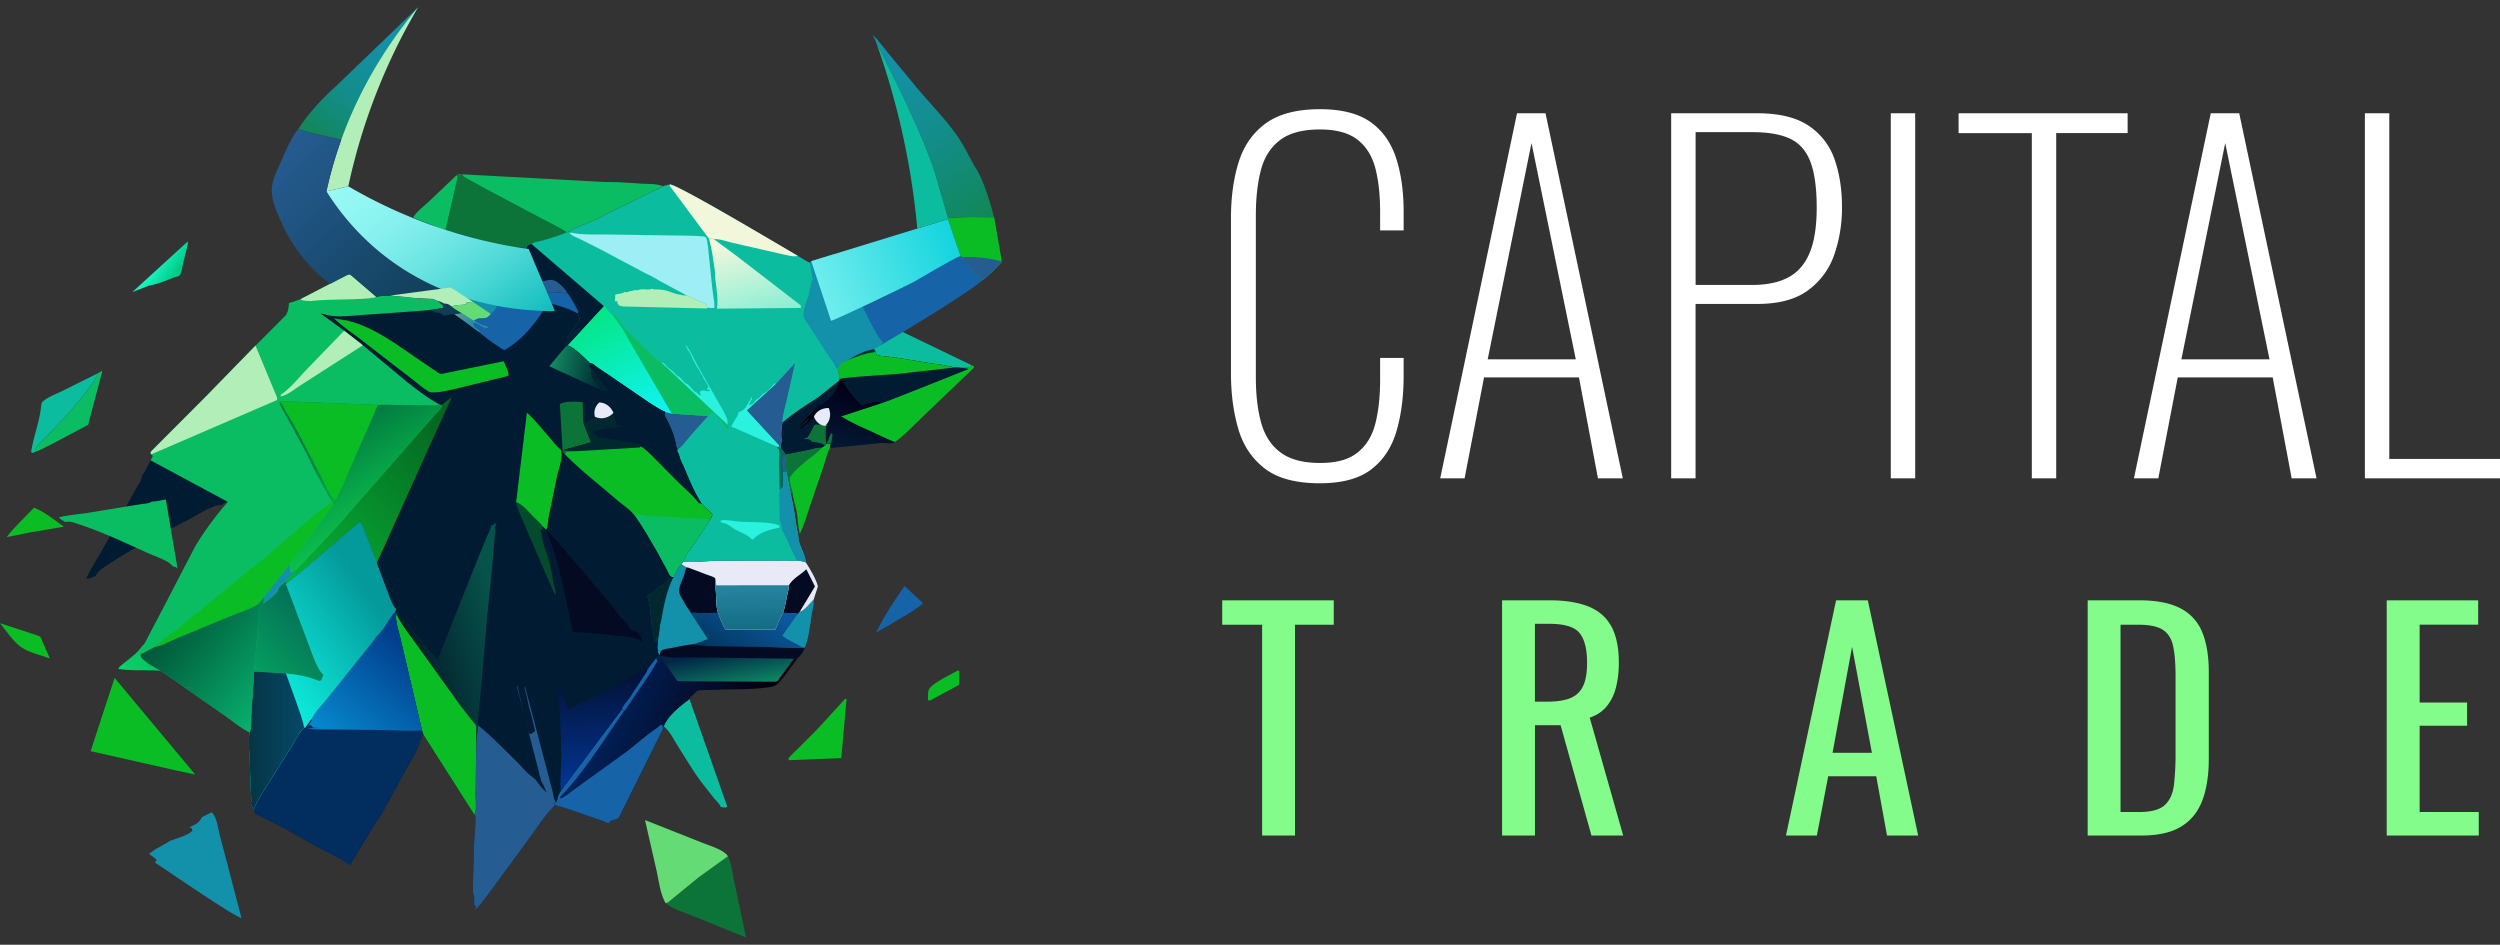<svg width="172" height="65" fill="none" xmlns="http://www.w3.org/2000/svg"><rect width="100%" height="100%" fill="#333333" stroke="none"/><g clip-path="url(#clip0_3528_3069)"><path d="M0 42.876l2.486.812c.058.024.247.088.286.127.06.064.132.29.173.378l.484 1.107c-.646-.232-1.44-.401-2.003-.799C.895 44.125.416 43.383 0 42.875v.001zm2.337-7.944c.709.265 1.439.863 2.057 1.305l-2.188.367-1.754.35c.556-.724 1.261-1.355 1.886-2.023l-.001.001z" fill="#0BBD25"/><path d="M10.24 19.654l-1.134.44 3.81-3.479.01.16-.349 1.445c-.059.256-.08.531-.234.75l-.124.06-.101.004c-.585.226-1.259.523-1.879.62z" fill="url(#paint0_linear_3528_3069)"/><path d="M13.892 56.219l.67-.333c.394.325.455 1.326.628 1.838l1.422 5.43c-.339.023-5.13-3.267-5.944-3.808l-.016-.033.134-.12-.157-.175c-.12-.099-.26-.17-.38-.268l.26-.19c.143-.129.356-.213.519-.316l.694-.403c.497-.18 1.114-.331 1.52-.672l-.058-.207-.18-.03c.454-.229.662-.247.887-.713z" fill="#1491AA"/><path d="M7.884 46.64l5.547 6.649-1.236-.263-5.959-1.346 1.648-5.04z" fill="#0BBD25"/><path d="M50.084 58.912c.238.49.284 1.068.4 1.597l.844 3.991-3.816-1.544c-.586-.244-1.237-.41-1.725-.827.149-.013.138-.014.25-.104l2.015-1.649 2.033-1.464h-.001z" fill="#0C7339"/><path d="M45.786 62.127c-.354-.622-.456-1.48-.603-2.175l-.806-3.532 3.97 1.574c.514.21 1.445.459 1.737.915l-2.034 1.465-2.015 1.649c-.111.089-.1.089-.25.103v.001z" fill="#65DB76"/><path d="M6.687 25.707c.118-.07.228-.142.356-.19l-.98 3.713-2.494 1.322c-.381.187-.747.395-1.147.543a.691.691 0 01.058-.283c.124-.248.428-.5.62-.695.432-.433.887-.864 1.27-1.342l.085-.079c.399-.414 2.249-2.54 2.232-2.987v-.002z" fill="#0BBD62"/><path d="M6.687 25.707c.016.448-1.834 2.573-2.232 2.988l-.085.079c-.383.476-.838.907-1.27 1.342-.194.195-.496.447-.62.694a.691.691 0 00-.058.283l-.196.072-.085-.056c.162-1.086.606-2.176.699-3.26l.04-.161c.339-.352.957-.57 1.395-.783l2.41-1.198h.002z" fill="#0BBD9E"/><path d="M65.839 46.16c.08-.02.082-.035.161 0l-.011.956-1.977 1.067a.58.58 0 01-.17 0c.006-.217-.012-.49.047-.698.121-.422 1.538-1.081 1.95-1.325z" fill="#0BBD25"/><path d="M62.23 40.314l1.28 1.196c-.698.59-1.598 1.032-2.372 1.519l-.858.483c.543-1.132 1.24-2.165 1.95-3.199v.001z" fill="#1663A8"/><path d="M31.403 12.06l.098.08-.847 3.688c-.431-.128-.85-.317-1.27-.478-.329-.128-.649-.22-.957-.393.234-.4.755-.786 1.094-1.105l1.884-1.79-.002-.002z" fill="#0BBD62"/><path d="M58.143 48.08l.1.01-.361 4.067-3.534.143c-.11-.035-.07 0-.123-.096.198-.262.46-.49.694-.721l1.264-1.26 1.96-2.142v-.001z" fill="#0BBD25"/><path d="M60.257 23.342c.48-.238 1.028-.55 1.555-.646l5.03 2.429c-.048.046-.087.104-.145.139-.095.055-.627.02-.773.023l-.222-.008-.493-.09c-.398-.107-.81-.132-1.216-.198l-2.089-.347-1.013-.128c-.196-.024-.428-.023-.603-.119l-.05-.199-.02-.06a2.048 2.048 0 00-.399-.344c-.082-.056-.067-.095-.087-.188a2.14 2.14 0 00.522-.265h.003z" fill="#0BBD9E"/><path d="M56.736 30.659l.106-.095c.128-.084.162-.067.303-.034l-.03.205-.033.076c-.168.383-.27.816-.402 1.215l-.941 2.762c-.22.649-.414 1.335-.713 1.95-.058-.25-.07-.508-.13-.756-.009-.04-.004-.077-.004-.117-.008-.693-.306-1.369-.378-2.046l-.126.104-.285-1.446L54 31.342l.025-.092.09-.004 1.474-.295c.35-.072.585-.183.955-.169l.194-.123h-.003z" fill="#0BBD25"/><path d="M54.024 31.25l.09-.004 1.475-.295c.35-.072.585-.183.955-.169-.16.195-.303.343-.508.494-.594.432-1.286.996-1.715 1.59.034.27.063.523.145.783l.05.17-.125.102-.286-1.445-.101-1.135.024-.092-.004.001z" fill="#0C7339"/><path d="M47.435 48.095l2.603 7.401c-.049.028-.087.055-.144.068l-.307-.046c-.066-.223-.294-.397-.443-.576l-.904-1.149c-.572-.773-1.07-1.622-1.585-2.436-.294-.466-.56-1.04-.988-1.386.266-.73 1.15-1.417 1.768-1.877v.001z" fill="#0BBD9E"/><path d="M66.843 25.125l.141.06.039.1-3.613 3.454c-.588.555-1.186 1.223-1.851 1.678-.54-.206-1.048-.47-1.573-.708-.736-.331-1.441-.636-2.13-1.06l2.732-.896c.102.017 5.524-2.168 6.05-2.373l-.714-.093c.146-.003.677.032.772-.023.058-.033.097-.092.146-.14h.001z" fill="#0BBD25"/><path d="M55.544 21.66c.136.03.233.06.356.125.24.128.52.186.788.223.189.047.292.037.393.215l.51.98c.197.358.429.711.574 1.095-.085.04-.239.089-.305.146-.126.109-.097.225-.271.296 0 .038.01.107-.008.14-.114-.368-.438-.766-.653-1.09l-1.384-2.132v.002z" fill="#255C91"/><path d="M58.165 24.299c.417-.246 1.092-.63 1.57-.692.02.093.005.133.087.189.152.104.276.206.398.344l.02.06.05.198c.175.096.407.095.603.119l1.014.129 2.088.346c.406.065.818.09 1.216.198l.493.09.223.008.714.093c-.526.204-5.949 2.389-6.05 2.373l-.074-.097c-.155-.08-.347-.011-.512.013a2.805 2.805 0 00-.694.214 7.653 7.653 0 01-1.133-1.353c-.073-.112-.165-.212-.215-.338-.032-.08-.063-.08-.135-.128h-.05c-.056-.345-.153-.633-.162-.99l-.035-.194c.02-.033.008-.102.008-.14.174-.071.146-.187.271-.295.067-.058.222-.107.305-.147z" fill="#011B33"/><path d="M58.165 24.299c.417-.246 1.092-.63 1.57-.692.02.093.005.133.087.189.152.104.276.206.398.344l.02.06.05.198c.175.096.407.095.603.119l1.014.129 2.088.346c.406.065.818.09 1.216.198l.493.09-4.032.453c-.527.046-3.672.214-3.844.334h-.05c-.056-.346-.153-.634-.162-.99l-.035-.194c.02-.033.008-.102.008-.14.174-.072.146-.188.271-.296.067-.057.222-.107.305-.147z" fill="#0BBD25"/><path d="M58.165 24.299c.417-.246 1.092-.63 1.57-.692.02.093.004.133.086.189.153.104.277.206.398.344-.052.058-.057.097-.138.103-.544.045-1.137.3-1.653.48-.243.083-.613.19-.814.35l-.034-.193c.019-.033.007-.102.007-.14.174-.071.146-.187.272-.296.066-.057.221-.107.304-.146l.002.001z" fill="#02282F"/><path d="M57.827 26.066c.071.045.102.047.134.127.05.126.142.224.215.338.33.506.697.934 1.133 1.353.236-.095.44-.177.694-.214.165-.024.357-.093.512-.013l.074.097-2.732.896c.689.425 1.394.73 2.13 1.06.526.238 1.034.503 1.573.708-.064.04-.108.07-.185.08-.24.03-.508-.042-.76-.018l-3.4.342c-.077-.052-.045-.023-.099-.087l.03-.205c-.141-.033-.175-.05-.303.034l-.106.095-.193.123c-.37-.014-.606.096-.955.169l-1.475.295-.09.004c-.084-.157-.218-.297-.33-.434.009-.192.043-.325.114-.503-.12-.377-.027-.855.015-1.238.734-.639 1.61-1.197 2.43-1.72l1.417-1.129.107-.16h.05z" fill="url(#paint1_linear_3528_3069)"/><path d="M56.2 27.984c.145.012.307.047.445-.002l-.003.08a.823.823 0 00.287-.104c.114.03.132.049.215.126a1.997 1.997 0 00-.9.319.513.513 0 00-.274-.16l.232-.26H56.2z" fill="#030A21"/><path d="M57.669 26.226c.003.08.023.203.008.277-.042.2-.365.659-.514.811-.23.235-.61.55-.94.598.067-.202.06-.348.03-.558l1.417-1.13-.001.002z" fill="#011B33"/><path d="M56.202 28.894l.074.034c.101.042.112.027.209.03.127.006.355.221.448.313l.013.021-.109.045c-.051.353-.033.886.018 1.244l.256-.641a.265.265 0 01.102-.14l.06.05c-.007.168-.03.554-.13.681-.14-.033-.174-.05-.302.035l-.106.094c-.168-.192-.632-.209-.89-.273-.062-.062-.104-.114-.19-.137l-.056-.01c-.113-.041-.165-.04-.287-.04l-.025-.056a1 1 0 00.26-.061c.175-.25.272-.472.405-.74.128-.257.26-.096.483-.168l-.028-.103c-.113-.038-.13-.09-.206-.178h.001z" fill="#0C7339"/><path d="M53.822 29.075c.734-.639 1.61-1.197 2.43-1.72.03.21.037.356-.03.558l-.023.07-.231.26a.5.5 0 01.274.16l-.215.29c.053.054.157.13.174.202.074.09.093.14.206.178l.028.104c-.224.07-.355-.09-.483.168-.133.267-.23.49-.405.739a.958.958 0 01-.26.061l.025.056c.12 0 .174-.002.287.04l.055.01c.088.023.13.076.19.138.258.062.723.079.89.272l-.193.124c-.37-.014-.605.096-.955.168l-1.475.296-.09.004c-.084-.157-.217-.297-.33-.435.01-.191.044-.325.114-.502-.119-.377-.026-.855.016-1.239l.001-.002z" fill="#011B33"/><path d="M55.969 28.242a.5.5 0 01.274.16l-.215.289-.887.808-.13.003.12-.119c.063-.071.086-.121.172-.172.114-.069.201-.153.297-.242-.006-.065-.009-.037.01-.105l.016-.05c-.112-.033-.395.368-.553.427l-.057.015.953-1.011v-.003z" fill="#020109"/><path d="M55.14 29.499l.888-.808c.054.055.158.13.174.203.075.089.094.14.206.178l.029.103c-.224.072-.355-.089-.483.168-.133.268-.23.49-.406.74a.95.95 0 01-.26.06l.026.057c.12 0 .174-.003.286.04l.056.01c.088.023.129.076.19.137-.407-.063-.935-.016-1.317-.149-.009-.24.417-.512.576-.697l.036-.042zm-1.318-.424c.733-.639 1.61-1.197 2.43-1.72.03.21.037.356-.03.558l-.023.07-.231.26-.953 1.011c-.39.333-.775.8-1.21 1.06-.119-.378-.027-.856.016-1.24z" fill="#011B33"/><path d="M54.832 45.34l-.956 1.287c-.144.183-.318.422-.528.531-.171.09-.398.112-.587.14-1.036.146-2.14.122-3.183.142l-1.167.04c-.093.007-.302 0-.384.031-.147.062-.478.4-.574.54l-.018.043c-.615.459-1.502 1.147-1.767 1.877l-.047.16-3.06 6.15c-.16.115-.526.135-.625.267-.05.067-.027.043-.1.093-.412-.202-.885-.334-1.319-.488-.773-.276-1.546-.556-2.341-.768l-.027-.098.097-.078c.105-.159.128-.288.158-.476l.184-.337 4.204-5.609.16.106c.081-.036.274-.362.336-.446l1.439-2.118.507-.843c.042-.128.04-.209.159-.286.449.471.843 1.117 1.217 1.66l6.723.03s.109-.01.123-.022c.121-.09.268-.33.357-.453l.809-1.096.214.02h-.004z" fill="url(#paint2_linear_3528_3069)"/><path d="M45.62 50.132l-3.06 6.15c-.16.115-.526.136-.624.267-.05.067-.027.043-.1.093-.412-.202-.885-.334-1.319-.488-.773-.276-1.546-.556-2.341-.768l-.027-.098.097-.077c.105-.16.128-.288.158-.477l.184-.337 4.204-5.608.16.105c-1.428 2.024-2.69 4.147-4.414 5.942l.027.1c.311-.096.638-.416.912-.6l3.697-2.667c.632-.49 1.25-1.057 1.906-1.507l.128-.085c.117-.097.177-.16.313-.237.092.103.082.16.102.292h-.002z" fill="#1663A8"/><path d="M31.404 12.06a.723.723 0 01.464-.065l9.74.529c.843-.01 1.679.057 2.519.11.475.029 1.052-.003 1.494.18l-3.905 1.917c-.448.282-.987.494-1.483.687-.298.116-.746.267-.976.482l-.25.075c-.52.226-1.06.39-1.604.546-.256.072-.622.116-.84.262-.174.055-.236.04-.32.216l-.015.044c-.79.026-1.637-.193-2.421-.3-.128-.086-.38-.134-.532-.181l-1.942-.538-.68-.197.847-3.688-.098-.079h.002z" fill="#0BBD62"/><path d="M31.403 12.06a.723.723 0 01.465-.065l-.023.09c.175.16.387.25.592.365l1.131.618 3.636 1.928c.597.318 1.234.614 1.801.98-.52.225-1.06.39-1.604.545-.256.072-.622.116-.84.262-.174.055-.235.04-.32.216l-.015.044c-.788.026-1.636-.193-2.42-.3-.129-.086-.381-.134-.532-.181l-1.942-.538-.68-.197.846-3.688-.097-.079h.002z" fill="#0C7339"/><path d="M54.793 38.563c.224.026.439.04.65.125.296.48.693 1.111.832 1.656l-.293.898c.02.358-.083.687-.138 1.038-.114.721-.199 1.579-.471 2.257l-.032.047c-.044.288-.3.563-.51.756l-.214-.02-.808 1.097c-.09.12-.236.363-.358.452a.698.698 0 01-.123.023l-6.723-.032c-.373-.543-.767-1.189-1.217-1.66-.117.077-.115.157-.159.285l-.083-.22.162-.213-.088-.431.056-.677-.044-.085c-.073.084-.02.214-.08.331l-.1-.023c-.073-.197-.08-.447-.112-.659-.034-.22-.1-.437-.122-.66-.057-.604-.088-1.26-.293-1.835l1.67-1.286.088.071.068-.07.002-.036c.083-.253.318-.736.526-.885l.104-.163c.712.054 1.481-.017 2.193-.07l5-.008c.202.002.413.018.614-.003h.003z" fill="url(#paint3_linear_3528_3069)"/><path d="M45.377 45.062l.085-.276c.183-.147.508-.164.736-.209.5-.098.982-.206 1.489-.256.571.134 1.165.124 1.748.14l2.89.041c1.004.018 2.012.107 3.015.082-.043.288-.3.563-.51.756l-.213-.02-7.155-.098c-.57-.014-1.585.113-2.085-.16z" fill="#030A21"/><path d="M55.023 42.087c.346-.09.688-.587.959-.846.02.358-.083.687-.138 1.037-.114.722-.199 1.58-.471 2.258l-.032.047c-1.003.026-2.01-.064-3.015-.082l-2.891-.042c-.583-.015-1.178-.005-1.748-.139.355-.07.67-.247 1.02-.348l-1.17-1.792c.112-.027.177-.04.292-.027.498.058 1.064.004 1.57.008.134.362.303.855.525 1.165h3.414c.164-.375.319-.814.54-1.155.31.008.714-.025 1.007.07l.138-.154z" fill="url(#paint4_linear_3528_3069)"/><path d="M55.023 42.087c.346-.09.688-.587.959-.846.02.358-.083.687-.138 1.037-.114.722-.199 1.58-.471 2.258-.291-.02-.33-.105-.58-.238-.349-.183-.66-.32-.968-.573l1.058-1.485.139-.154.001.001zm-8.671-2.359l.002-.036c.083-.253.318-.736.526-.885.126.098.283.223.45.234l1.282.486c.191.071.423.125.587.244l.028.133c-.02.4.026.802.046 1.202.018.341.009.733.124 1.056-.505-.002-1.071.05-1.57-.007a.733.733 0 00-.292.026l1.17 1.792c-.349.101-.665.278-1.02.348-.508.049-.99.158-1.488.257-.23.044-.553.06-.736.209l-.085.275-.067-.01-.088-.43.056-.677-.044-.085c-.073.084-.02.214-.08.331l-.1-.023c-.073-.197-.08-.447-.112-.658-.034-.221-.1-.438-.122-.66-.058-.605-.088-1.261-.293-1.836l1.67-1.286.088.072.068-.07v-.002z" fill="#1491AA"/><path d="M44.527 41.014l1.67-1.286.088.072c-.436.908-.618 1.88-.79 2.864-.121.415-.12.857-.206 1.28h-.01l-.045-.084c-.073.084-.02.214-.08.331l-.1-.023c-.072-.197-.08-.447-.112-.658-.033-.221-.1-.438-.121-.66-.058-.605-.089-1.261-.294-1.836z" fill="#02282F"/><path d="M47.227 41.706l-.345-.591c-.162-.283-.206-.444-.113-.765.08-.28.212-.54.305-.814.034-.104.078-.348.135-.429.027-.038.082-.044.123-.066l1.282.486c.19.071.422.125.586.244l.028.133c-.019.4.026.802.046 1.202.018.341.01.733.125 1.056-.506-.002-1.072.05-1.57-.007a.733.733 0 00-.293.026c-.086-.168-.2-.32-.309-.475z" fill="#030A21"/><path d="M54.793 38.563c.224.026.439.04.65.125.296.48.693 1.111.832 1.656l-.293.898c-.271.259-.615.756-.959.846l-.138.155c-.295-.096-.697-.063-1.008-.07-.221.34-.375.778-.539 1.152h-3.414c-.222-.308-.39-.8-.525-1.163-.115-.323-.108-.713-.124-1.056-.02-.4-.066-.802-.047-1.202l-.028-.133c-.165-.12-.395-.173-.586-.244l-1.281-.486c-.168-.011-.326-.136-.451-.234l.104-.163c.711.054 1.48-.017 2.193-.07l4.999-.008c.202.002.414.018.615-.003z" fill="#E8EBF7"/><path d="M54.279 40.266c.248-.46.826-.737 1.196-1.102l.596 1.182-1.048 1.741-.139.154c-.294-.095-.696-.062-1.007-.07.134-.399.206-.855.294-1.268.045-.21.117-.422.11-.637h-.002z" fill="#030A21"/><path d="M49.229 39.903l.043.345c.101.045.12.032.228.022l4.78-.005c.007.215-.066.427-.11.637-.087.413-.16.87-.294 1.268-.221.34-.375.779-.539 1.152h-3.415c-.221-.307-.39-.8-.524-1.162-.116-.324-.108-.714-.125-1.057-.02-.4-.065-.801-.046-1.202l.002.002z" fill="url(#paint5_linear_3528_3069)"/><path d="M45.62 12.815c.15-.064.308-.092.467-.125.545 0 7.634 4.237 8.796 4.908.255.14.84.564 1.106.545l-.084.088.17 1.048c-.129.29-.166.63-.248.938-.102.385-.403 1.01-.301 1.398l.02.046 1.383 2.13c.214.325.54.722.653 1.092l.035.194c.009.356.106.644.162.991l-.106.16-1.417 1.13c-.82.522-1.697 1.08-2.43 1.72-.042.383-.135.86-.016 1.238-.07.177-.105.31-.114.502.114.138.248.278.33.435l-.024.091.102 1.136.285 1.445c.19.805.311 1.632.435 2.449.036.235.127.5.11.739.112.528.468 1.055.51 1.578-.211-.085-.426-.1-.65-.125-.203.02-.412.005-.615.002l-5 .01c-.712.051-1.48.123-2.192.068.18-.455.56-.925.834-1.334.28-.417.543-.884.871-1.265l.14-.295.069-.06.119-.29c-.217-.266-.519-.47-.745-.738-.493-.746-.843-1.613-1.19-2.436-.112-.268-.29-.568-.348-.85-.02-.104-.058-.167-.108-.26l-.06-.112.05-.06-.093-.25c-.112-.68-.409-1.434-.758-2.028-.076-.127-.028-.185.005-.322-.375-.153-.74-.41-1.086-.621l-2.834-1.939c-.338-.243-.726-.45-1.032-.73l-.259-.09-.002-.008c-.405-.378-.977-1-1.497-1.184l-.257.21.156-.255c.093-.183.29-.289.403-.459.07-.105.153-.187.242-.275.066-.064.123-.117.174-.192l.035-.054c.075-.093.051-.003.052-.153l-.044.041a3.434 3.434 0 00-.546.511c-.052.065-.085.107-.161.148l-.082-.104c.09-.087.186-.167.234-.286.046-.11.055-.094.157-.155.005-.031.011-.077.026-.105.04-.076.079-.097.11-.187l.02-.072h.078c.074-.09.078-.174.142-.258l.04-.053c.05-.08.04-.145.026-.233-.073-.09-.088-.16-.125-.267l.036-.122a7.676 7.676 0 00-.735-1.27c-.484 0-1.148-.175-1.586.006l-.295-.754c-.285-.785-.53-1.657-.933-2.386l.015-.045c.085-.176.145-.162.32-.215.218-.147.584-.189.84-.263.544-.155 1.085-.32 1.604-.545l.25-.075c.23-.216.679-.366.977-.482.494-.194 1.033-.405 1.482-.687l3.905-1.917-.002-.006z" fill="#0BBD9E"/><path d="M53.395 30.712l.174.046.125.058c.114.137.247.277.33.434l-.024.092.101 1.136c-.083-.032-.128-.02-.215-.012.039.345.014.693 0 1.04a1.08 1.08 0 01-.248.189l-.042-1.929c-.002-.21.053-.61-.003-.801-.018-.06-.154-.195-.197-.251l-.002-.002z" fill="#026958"/><path d="M53.887 32.466l-.023-.043c-.059-.225-.114-.949.017-1.128l.119.048.101 1.136c-.083-.032-.128-.02-.215-.012l.001-.001z" fill="#255C91"/><path d="M45.486 24.94c.298.017.306.258.528.398.231.146.385.312.573.518.222.072.366.32.531.48.055.056.093.047.155.083.167.095.38.38.514.527l.046.008c.124.04.238.186.329.278l.04-.053-.06-.221c.131-.096.171-.088.328-.1l.048.028c.1.046.203.03.31.024v-.12l-.15.043-.023-.092.094-.133a6.43 6.43 0 00-.325-.544c-.05-.078-.034-.07-.061-.153-.036-.11-.094-.122-.147-.21l-.04-.13-.08-.112a5.65 5.65 0 01-.522-.957c-.038-.096-.09-.166-.14-.254l-.039-.078-.065-.077c-.044-.074-.053-.127-.104-.208l-.04-.087.031-.043c.32.47.56 1.01.84 1.504l1.266 2.243c.225.404.503.824.667 1.258a.788.788 0 01.056.465l-4.561-4.285h.001zm4.061 10.863c.418-.068.931.058 1.356.088.615.042 2.251-.012 2.726.286l-.012.128c-.632.125-1.354.302-1.79.808l-.1-.003c-.258-.316-.834-.498-1.187-.707-.18-.106-.37-.277-.56-.357-.166-.07-.331-.079-.493-.168l.149-.013.027-.04-.114-.024-.002.002zm1.768-7.793l.411-.702c.085.188-.225.388-.163.597l.104-.078c.181 0 .27-.274.418-.363.203-.124.297-.25.468-.416.163 0 .63-.564.79-.714l.01.115-1.96 1.79 2.233 2.415-.056.104-.174-.046c-.142-.088-.3-.141-.452-.207l-2.425-1.074c-.107-.006-.121-.038-.206-.102l.312-.543c.076-.113.144-.198.168-.336l.015-.098a.887.887 0 00.48-.305l.029-.035-.002-.002z" fill="#2AF2DF"/><path d="M45.772 28.342l.444.118 2.491.167-1.198 1.341c-.27.322-.553.723-.891.974l-.094-.25c-.111-.68-.408-1.434-.758-2.028-.075-.127-.028-.185.006-.322z" fill="#255C91"/><path d="M53.887 32.466c.087-.009.132-.022.215.011l.286 1.446c.19.804.311 1.631.435 2.448.036.236.127.5.11.74.112.527.468 1.055.51 1.577-.211-.084-.426-.1-.65-.125-.064-.274-.22-.48-.337-.73-.177-.377-.325-.766-.523-1.134-.112-.21-.172-.343-.185-.584l-.005-.064c-.082-.117-.096-.268-.128-.405.053-.121.027-.328.025-.463-.005-.49-.06-1.004-.004-1.488.1-.054.168-.11.249-.189.014-.347.04-.693 0-1.04h.002z" fill="#1491AA"/><path d="M42.854 21.089l-.253-.074c-.099-.106-.13-.14-.132-.286l-.051-.034-.039.065-.065-.065.013-.417c.224-.09.453-.034.641-.195.08.037.2.02.284-.011.078-.028.084-.055.176-.055l.059.002c.125-.082.267-.052.417-.052.198-.131.586-.014.83-.064l.056-.015.06-.014.044-.011.078.05c.271-.005.57.006.833.07.315.078.631.248.952.287l.064.007c.153.063.243.047.416.044.266.096.514.236.77.355.215.1.477.163.628.353l.02.14v.056l-5.8-.14v.004z" fill="#B1EEB8"/><path d="M53.352 26.45l1.345-1.473-.546 2.428c-.118.529-.312 1.132-.33 1.67-.042.383-.135.861-.015 1.238-.07.178-.105.311-.114.503l-.126-.058.056-.104-2.232-2.416 1.96-1.789.002.001z" fill="#255C91"/><path d="M36.227 17.043l.016-.044c.084-.176.145-.162.32-.216l4.99 4.285-2.491 2.7-.257.211.156-.255c.093-.183.29-.289.403-.459.07-.105.153-.187.242-.275.065-.064.123-.117.174-.192l.035-.054c.075-.093.051-.004.052-.153l-.044.041a3.434 3.434 0 00-.546.511.486.486 0 01-.161.148l-.082-.105c.09-.086.185-.166.234-.285.046-.11.055-.094.156-.155.005-.031.012-.077.027-.105.04-.076.078-.097.11-.187l.02-.072h.078c.074-.09.078-.174.142-.259l.04-.052c.05-.08.04-.145.026-.233-.073-.09-.088-.16-.125-.268l.036-.12a7.666 7.666 0 00-.735-1.271c-.484 0-1.149-.175-1.586.006l-.295-.755c-.285-.785-.53-1.656-.933-2.385l-.002-.002z" fill="#011B33"/><path d="M37.16 19.43c.31-.113.72-.26 1.04-.103.294.144.703.555.84.85-.484 0-1.148-.174-1.586.007l-.294-.755z" fill="#255C91"/><path d="M42.092 21.611c.368.193.619.67.9.971.285.306 2.27 2.298 2.494 2.357l4.562 4.285c.057.112.103.142.08.27l-.1.02c-.184-.227-.756-1.097-1.007-1.143l-.314.255-2.491-.167-3.024-5.182c-.264-.589-.718-1.148-1.098-1.667l-.002.001z" fill="#0BBD62"/><path d="M46.085 12.69c.546 0 7.635 4.237 8.797 4.908-.242.107-.78-.054-1.037-.105l-3.492-.799c-.391-.092-.842-.269-1.24-.24l-.007.003a.706.706 0 00-.342-.075l-.126-.15-2.53-3.4c-.052-.066-.031-.02-.02-.141l-.003-.001z" fill="#F2F7DC"/><path d="M48.763 16.382c.138 0 .215.018.342.075l.007-.003 1.552 1.144 4.42 3.408.026.18-5.781.05c.125-.848-.145-1.77-.146-2.621-.12-.755-.196-1.5-.419-2.234h-.001z" fill="url(#paint6_linear_3528_3069)"/><path d="M41.553 21.068l.108.05-.003.009c.106.177.23.32.37.471l.064.014c.382.52.835 1.079 1.099 1.668l3.024 5.182-.445-.119c-.375-.153-.74-.41-1.085-.62l-2.835-1.94c-.338-.243-.726-.45-1.032-.73l-.258-.09-.003-.008c-.404-.378-.977-.999-1.497-1.184l2.492-2.7.001-.003z" fill="url(#paint7_linear_3528_3069)"/><path d="M44.463 18.831l-3.185-1.693-1.402-.706c-.211-.105-.55-.204-.686-.398l.092-.03c.788.18 1.703.115 2.513.13l4.244.063c.789.013 1.583.003 2.369.069l.173.07c.128.366.143.834.187 1.221l.238 2.286c.044.425.164.916.146 1.335-.157.035-.338.004-.497-.01l-.02-.14c-.15-.19-.413-.253-.628-.352-.256-.119-.506-.26-.77-.355l-1.733-.928c-.344-.193-.676-.412-1.042-.564l.001.002z" fill="#9EEEF6"/><path d="M49.017 35.399l-.119.289-.068.06-.14.297c-.328.38-.59.847-.87 1.263-.276.409-.655.88-.834 1.336l-.104.161c-.209.15-.443.634-.528.886v.036l-.07.071-.087-.071-1.67 1.286c.205.575.236 1.232.294 1.836.022.222.087.439.12.66.033.21.041.46.113.658l.1.022c.06-.116.007-.247.08-.33l.044.085-.055.677.087.432-.162.214.084.22-.507.842-1.44 2.118c-.06.084-.253.412-.336.446l-.159-.106-4.203 5.61-.186.336c-.028.188-.05.317-.156.476l-.097.078.028.098-.097.129c-.51.493-.954 1.18-1.37 1.754l-2.914 3.983c-.36.465-.705.973-1.12 1.387.026-.126.068-.23.03-.358l-.08.012c.001-.22.01-.445-.018-.66-.017-.121-.078-.193-.08-.32l.086-3.235c.031-.584.118-1.198.098-1.782a.415.415 0 00-.075-.25l-3.506-5.504c-.22.338-.307.772-.503 1.138l-2.01 3.663c-.218.377-.43.83-.708 1.159l-1.743 2.854-.036.165c-.737-.499-1.572-.87-2.353-1.296-1.362-.747-2.761-1.6-4.194-2.2l-.04-.037-.01-.152-.074-.11a1.527 1.527 0 00-.142-.279l-.053-.08c.054-.36 0-.733-.014-1.095l-.074-2.043c-.03-.615-.096-1.23-.009-1.844a5.768 5.768 0 01-.581-.346c-.264-.175-.52-.366-.775-.555-.146-.108-.29-.215-.438-.319l-2.26-1.571c-.332-.236-.662-.475-.996-.71a38.671 38.671 0 00-.673-.463 19.998 19.998 0 00-.513-.33 14.48 14.48 0 00-.527-.31c-.029-.016-.057-.031-.085-.049a3.12 3.12 0 01-.158-.108 6.271 6.271 0 01-.298-.241l-.074-.064a.297.297 0 01-.065-.094h-.002a1.092 1.092 0 01-.028-.073c-.013-.037-.024-.075-.037-.11l.018-.022-.087-.058c.123-.318.333-.64.49-.944l1.191-2.269 2.119-4.087c.632-1.083 1.458-2.183 2.284-3.133-.203.02-.236.077-.388.204-.165.02-.354.026-.508.084-.637.238-1.264.658-1.87.971-1.99 1.029-4.002 2.037-5.845 3.313a1.32 1.32 0 00-.474.529l-.259.098a1.034 1.034 0 01-.4.084c.171-.376.377-.743.592-1.108.141-.24.286-.476.426-.713.074-.124.145-.248.216-.371l1.66-3.035.606-1.088c.032-.058.07-.116.107-.177.038-.06.076-.121.11-.185a1.115 1.115 0 00.11-.292.537.537 0 00.01-.1.572.572 0 00.03-.044l.05-.073a.995.995 0 00.05-.077 2.06 2.06 0 00.07-.113l.026-.048.053-.094.072-.134c.134-.26.258-.529.399-.783l-.113-.116-.045-.091.008-.025a.417.417 0 01.049-.1.214.214 0 01.032-.037l3.788-3.797 1.698-1.742 1.646-1.69 2.096-2.104.011-.022c.077-.138.12-.269.145-.404.012-.061.02-.122.028-.185.008-.069.016-.139.022-.213l.78-.26 3.243-1.68.179-.039.221.191 1.597 1.369a.985.985 0 01.211-.052c.24-.036.54-.028.74-.045l1.084.1c.125.012.249.029.373.044l.195.022c.14.014.281.023.423.018l.839.047.317.125h.002c.161.05.32.089.455.188.24.01.33.045.521.202.154-.051.308-.072.468-.095.196-.003.447-.019.633-.084l-.124-.038c.12-.122.322-.017.483-.11l-.498-.32-.314-.2c-.229-.175-.475-.313-.723-.453.133-.153.227-.403.32-.584l-.084-.062c.121-.71.032-1.572.034-2.3 0-.224-.054-.637.077-.813l1.942.54c.152.048.405.095.533.18.783.109 1.63.327 2.42.301.404.73.648 1.602.933 2.387l.294.754c.44-.181 1.102-.007 1.586-.007.288.414.53.81.735 1.27l-.034.12c.037.11.052.179.124.27.015.089.024.152-.026.233l-.038.052c-.066.085-.07.17-.145.259h-.077l-.021.071c-.031.092-.07.11-.108.189-.015.026-.022.072-.028.103-.1.061-.11.045-.155.155-.05.119-.145.2-.236.286l.084.104a.481.481 0 00.16-.147c.158-.197.35-.353.546-.511l.044-.04c0 .15.024.061-.051.153l-.035.054c-.051.076-.108.128-.174.192-.091.09-.172.17-.243.275-.113.17-.309.274-.402.458l-.157.255.258-.21c.52.185 1.09.807 1.496 1.185l.003.007.259.092c.306.278.692.487 1.031.73l2.835 1.938c.346.212.71.469 1.086.621-.034.14-.081.195-.005.323.349.594.645 1.348.756 2.028l.095.25-.05.06.059.114a.835.835 0 01.107.259c.058.283.236.582.35.849.346.823.695 1.69 1.19 2.438.226.267.527.471.743.738h.001z" fill="#011B33"/><path d="M40.103 28.843l.073.098c.111-.051.434-.67.493-.817.07-.176.138-.251.283-.376.093.327.2.615.363.916-.144.06-.243.082-.398.102-.321.04-.447.318-.758.36a1.798 1.798 0 01-.056-.283zm-1.136 13.825c.054.05.127.15.199.15l.087-.05.169.726c1.047.018 2.083.14 3.12.256.395.045.898.028 1.25.213l-.026.106a.435.435 0 01-.218.009c-.296-.068-.615-.065-.916-.1l-3.268-.25-.398-1.06h.001zm-.508-15.304l-.005-.027c.03-.21.294-.313.47-.423.303-.188.77-.32 1.125-.235.101.125.09.293.101.446l-.044 1.595-.012-1.046c-.402-.055-1.254-.096-1.574.133l-.008-.006-.053-.44v.003z" fill="#011B33"/><path d="M35.51 34.552c.45.138.874.682 1.2 1.012.185.188.42.388.578.597l.018.04-.045.08.104.13-.027.052-.13-.052-.032.077.041.09c.098.226.075.491.142.73.149.528.363 1.032.49 1.567.152.631.19 1.247.399 1.866l-.045.213-.726-1.627-1.124-2.607-.614-1.447c-.101-.257-.215-.439-.228-.722v.001z" fill="#044A2C"/><path d="M38.805 23.978l.257-.21c.52.184 1.09.806 1.497 1.184l.002.007c.008.258.013.28.17.485-.044.072-.087.094-.065.18.054.217.137.433.265.619.045.065.282.276.29.337.007.062-.018.122-.029.183l-3.4-1.563 1.013-1.223z" fill="url(#paint8_linear_3528_3069)"/><path d="M38.52 27.808c.32-.228 1.172-.188 1.574-.133l.013 1.046-.005.122c.014.1.027.187.056.284l.51 1.307-1.916.534c.314.039.647.01.953.07l-.727.03c-.045.058-.091.115-.126.18-.106-.088-.123-.229-.15-.355l-.184-3.085h.003z" fill="#0C7339"/><path d="M22.961 21.892c.314.076.64.1.954.173.646.148 1.243.401 1.828.705 1.099.568 2.144 1.34 3.164 2.036l1.064.718c.075.047.253.185.334.203.044.008.206-.031.257-.04l.863-.175 3.221-.657c.114.26.378.708.337.988l-.155.053-3.428.836c-.501.107-1.05.263-1.564.266-.128 0-.244-.002-.357-.067-.356-.207-.68-.505-1.005-.755l-2.057-1.585-1.61-1.247c-.63-.467-1.277-.912-1.846-1.453zm12.549 12.66l.743-6.166c.548.515 1.044 1.12 1.534 1.69.243.28.483.607.768.844l.033.027c.158.347-.111 1.31-.235 1.666l-.623 3.037c-.02.114-.056.665-.106.724-.018.02-.046.029-.069.044l-.25-.218-.019-.04c-.156-.21-.393-.408-.578-.596-.327-.33-.75-.874-1.199-1.012h.002z" fill="#0BBD25"/><path d="M40.38 35.373l.057.051c.06.074.097.264.127.357.08.252.181.503.245.76l.38 1.139.025.076.067.172c.069.166.042.352.174.472.055-.03.117-.048.166-.088.142-.116.311-.552.43-.729l1.542-2.184.064.062.019-.009c.566.804 1.066 1.672 1.557 2.525l.648 1.189c.062.121.156.373.248.459.042.038.165.076.223.102l-.068.07-.088-.072-1.67 1.286-.195-.183-.023-.01c-.474-.214-.908-.521-1.366-.774-.275-.151-.553-.332-.832-.473-.12-.06-.21-.074-.316-.164-.237-.201-.57-.287-.805-.509-.086-.08-.023-.033-.13-.105l-.081-.054c-.085-.064-.143-.122-.24-.17l-.073-.035-.209-.13c-.641-.284-1.246-.886-1.812-1.304l-.063-.045v-.038c.052-.004.105-.025.156-.013.068.017.242.192.3.243.186.159.402.307.612.432l.078.04.094.077.113.056c.164.139.521.464.72.525.085.026.046 0 .119.064.074.065.144.123.23.173l.078.04c.08.056.097.108.199.139l.061.016.078.065c.117.085.137.092.274.078a.658.658 0 01-.08-.194 1.34 1.34 0 00-.063-.222l-.04-.094-.011-.087-.026-.077c-.023-.12.002-.17-.07-.276a.529.529 0 01-.088-.216c-.015-.072-.026-.134-.05-.203l-.145-.459-.144-.401c-.032-.082-.059-.147-.078-.233-.02-.093-.033-.184-.064-.276l-.183-.543c-.042-.11-.073-.177-.073-.298h.001z" fill="#011B33"/><path d="M39.254 42.768l-.49-2.33c-.308-1.378-.632-2.678-1.213-3.973.287.092 4.196 4.803 4.695 5.398.233.382.597.77.909 1.084.099.1-.003-.007.072.127.047.084.15.167.207.26l.13.13.088-.124.034.037c.128.131.26.204.347.37l.041.075c.044.086.066.17.09.262l-.104.013c-.107-.121-.105-.116-.266-.136-.352-.186-.854-.17-1.25-.213-1.04-.116-2.075-.238-3.121-.256l-.169-.727v.003z" fill="#030A21"/><path d="M38.587 54.398c-.058-.713.005-1.415.028-2.126l-.024-1.587-.12-2.238c-.031-.42-.121-.826-.083-1.25l.07-.008c.224.503.458 1.022.58 1.559l.017.08c1.07-.589 2.238-.992 3.309-1.603l1.293-.824c.208-.128.36-.28.603-.346.114-.03.197-.049.27-.155.05-.073.14-.136.181-.207.09-.15-.061.028.094-.14l.063-.068v-.052l.078-.065c.056-.068.05-.123.133-.189l.074-.057a.44.44 0 000-.36c-.043-.11-.002-.224.027-.336l.041.194.088.43-.162.215.083.219-.506.843-1.439 2.119c-.061.085-.253.411-.336.446l-.158-.106-4.203 5.609-.001.002z" fill="url(#paint9_linear_3528_3069)"/><path d="M45.147 45.267l.083.22-.505.843-1.44 2.118c-.06.086-.253.412-.336.446l-.157-.105c.05-.236.398-.587.545-.8l1.148-1.756c.06-.266.496-.708.663-.966z" fill="#1663A8"/><path d="M40.56 24.96l.258.091c.306.278.694.487 1.032.73l2.835 1.939c.346.211.71.468 1.085.62-.033.14-.08.195-.005.323.35.594.647 1.347.758 2.028l.094.25-.05.06.06.113c.05.093.086.156.107.258.058.283.236.583.349.85.347.824.696 1.69 1.19 2.437l-.2-.044c-.41-.555-1.018-1.047-1.51-1.536l-1.447-1.463c-.307-.308-.651-.688-1.032-.9l-.071.072-4.307.25c-.306-.06-.64-.031-.953-.07l1.917-.534-.51-1.307c.31-.043.436-.32.757-.36.155-.02.253-.043.398-.103.29.008.588-.199.887-.248l.03.06c.036.08.036.12.03.206l.052.078c0 .142-.012.185.052.31l.026.104c.133.093.218.082.378.096.795.2 1.439.38 2.166.778.3.165.585.397.896.534l.154-.033-2.524-2.19c-.544-.475-1.13-.9-1.61-1.44l-.028-.003c-.264 0-.394-.041-.633-.15.009-.062.035-.122.028-.183-.008-.06-.244-.271-.29-.338a1.92 1.92 0 01-.264-.618c-.022-.087.019-.108.065-.18-.157-.206-.162-.228-.17-.485v-.002z" fill="#011B33"/><path d="M41.192 26.764c.01-.061.035-.121.029-.182-.008-.06-.245-.272-.29-.338a1.916 1.916 0 01-.265-.618c-.022-.087.02-.109.066-.181l1.122 1.473-.028-.004c-.264 0-.393-.04-.632-.15h-.002zm.123 1.9c.29.008.588-.199.887-.248l.03.06c.035.08.035.12.03.206l.052.078c0 .142-.012.185.052.31l.026.104c.133.093.217.082.377.096-.204.054-.462.168-.664.188-.242.026-.412-.005-.655.08-.178.06-.385.074-.572.095l-.079.069c.109.12.197.175.321.275l.09.106c.437.12 2.642.355 2.787.464.007.005.068.104.07.107l.016.06-.072.072-4.306.251c-.306-.06-.64-.032-.953-.07l1.916-.534-.51-1.308c.31-.043.436-.32.758-.36a1.35 1.35 0 00.398-.102l.001.001z" fill="#02282F"/><path d="M27.44 42.179l-.067-.142c.115-.325.438-.684.613-1a.996.996 0 00.124-.333 1.79 1.79 0 01.187-.507c.063.177-.042.43-.088.607l.429-.425c.087-.158-.055.002.1-.151.051-.051.095-.095.14-.15l.112-.138.118-.13.027-.078c.587-.512 1.088-1.133 1.59-1.726l2.056-2.52c.547-.698 1.117-1.324 1.603-2.073-.039.39-.122.772-.177 1.159-.077.536-.115 1.03-.33 1.535-.06.058-.096.068-.113.15-.046.245-.19.49-.288.72l-.527 1.278-2.85 7.148-2.66-3.221v-.003z" fill="#011B33"/><path d="M18.404 37.247c.367-.42.845-.714 1.283-1.054l2.578-1.973 8.745-6.85h.05l-1.439 3.171-3.995 8.852-.84 1.831c-.135.29-.255.635-.456.881-.626 1.44-1.258 2.984-2.074 4.324-.44-.344-.801-1.528-1.016-2.075L19.145 38.8l-.454-1.163c-.07-.176-.158-.257-.287-.394v.004z" fill="url(#paint10_linear_3528_3069)"/><path d="M44.086 30.717c.38.212.724.592 1.032.9l1.446 1.463c.49.49 1.1.982 1.511 1.536l.198.045c.226.267.53.471.746.738l-.12.289-.069.06-.14.296c-.326.38-.588.847-.87 1.264-.275.409-.654.88-.834 1.334l-.104.163c-.209.15-.443.633-.526.886l-.003.036c-.056-.027-.18-.064-.223-.102-.093-.086-.185-.338-.248-.459l-.648-1.19c-.49-.852-.99-1.72-1.557-2.524l-.019.01-.064-.063c-.212-.315-.72-.639-1.019-.898-1.232-1.063-2.584-2.096-3.719-3.253.035-.065.08-.122.125-.18l.728-.03 4.306-.25.072-.072-.001.001z" fill="#0BBD25"/><path d="M43.677 35.452c.191-.125.437-.043.657 0 .483.092 1.008.084 1.498.106l1.718.103c.42.02.87-.018 1.278.088l-.14.296c-.326.38-.589.847-.87 1.264-.276.41-.654.88-.835 1.335l-.104.163c-.208.149-.443.632-.526.885l-.003.036c-.056-.027-.179-.064-.222-.102-.094-.085-.186-.338-.249-.459l-.647-1.189c-.49-.852-.991-1.72-1.557-2.525h.002z" fill="#0BBD62"/><path d="M31.333 16.023l1.942.537c.151.048.405.096.531.181.784.109 1.633.326 2.421.301.404.73.648 1.602.934 2.386l.294.754c.438-.18 1.102-.005 1.586-.006.288.414.53.81.735 1.27l-.036.122c-.625-.381-1.41-.54-2.096-.792l-.017.054c-.145.43-.415.8-.681 1.164-.646.879-1.31 1.544-2.246 2.102a12.209 12.209 0 01-1.772-1.278c-.402-.274-2.111-1.624-2.464-1.631.026-.101.012-.11-.013-.206l-.369-.29c.161.05.319.088.457.189.24.007.33.043.521.2.154-.051.307-.07.467-.093.198-.004.447-.02.633-.084l-.124-.039c.12-.122.321-.016.482-.11l-.498-.32-.315-.2c-.227-.175-.472-.312-.723-.453.134-.153.225-.403.32-.585l-.083-.061c.121-.71.032-1.573.033-2.3 0-.225-.052-.637.078-.813h.003z" fill="#1663A8"/><path d="M30.082 20.691c.162.05.319.088.457.189.24.007.33.043.521.201.264.24.603.39.908.576.205.139.416.296.644.393.221.118.579.37.826.368l.147.084-.051.06c-.168 0-.222-.009-.365-.102-.152-.1-.425-.266-.6-.251.014.175 0 .252.157.367l.113.065.121.103.091.069-.125.006c-.402-.274-2.112-1.623-2.465-1.631.027-.1.013-.11-.013-.205l-.368-.29.002-.002z" fill="url(#paint11_linear_3528_3069)"/><path d="M33.488 21.402c.088.064.19.126.269.2-.117.14-.237.263-.43.28-.237.022-.397-.047-.611.099l-.063.04-.038.028c-.228-.098-.44-.253-.644-.392.481-.166 1.03-.009 1.517-.254z" fill="#56A4A7"/><path d="M31.305 19.196l3.185.974.033.031c-.112.309-.372 1.137-.668 1.317l-.045.02-.016.045-.037.018c-.08-.074-.18-.135-.27-.2l-.966-.65-.498-.32-.315-.199c-.228-.176-.472-.312-.723-.454.134-.152.225-.402.32-.585v.003z" fill="#1491AA"/><path d="M35.723 47.77l.38 1.564-.546-2.11.04-.024.126.57zm.38 1.564l.207.794c-.032-.1-.066-.2-.086-.3l-.12-.494z" fill="#255C91"/><path d="M38.148 55.288l.027.099-.098.128c-.51.493-.952 1.18-1.368 1.753l-2.914 3.984c-.36.464-.706.972-1.12 1.386.025-.126.067-.23.03-.358l-.08.012c0-.22.01-.445-.018-.66-.017-.121-.078-.192-.08-.32l.086-3.234c.03-.585.118-1.198.097-1.782a.415.415 0 00-.074-.25c.173-.317.082-1.011.086-1.385l.04-3.665c.048-.027.085-.945.132-1.096.943.767 1.838 1.7 2.705 2.555.329.325.689.776 1.065 1.031.146.098.247.226.35.366.17.236.367.483.595.665l-.206-.462c-.035-.082-.073-.142-.117-.22-.047-.081-.055-.123-.078-.207-.051-.184-.093-.298-.122-.495l-.778-3.006c.023.069.045.14.063.211l.042.128.13.044.077-.065a.957.957 0 01.198-.136l-.091-.413c-.014-.085-.041-.154-.067-.236l-.037-.178c-.03-.181-.097-.352-.133-.535l-.039-.117-.117-.47-.076-.383c-.013-.086-.041-.155-.067-.237l-.037-.178a1.278 1.278 0 00-.066-.237l.03-.103 1.57 5.967.337 1.288c.056.22.065.458.178.655l.04.075-.097.078.002.003z" fill="#255C91"/><path d="M34.083 36.228l-.051.051.01.042.013.063.02.071c.026.166-.03.343-.042.511l-.136 1.679-.384 3.81-.326 3.875-.223 2.397c-.035.353-.123.829-.069 1.173-.047.151-.085 1.068-.13 1.096l-.042 3.665c-.003.374.087 1.068-.085 1.386l-3.507-5.505-.097-.288-1.478-6.307c-.085-.398-.417-1.365-.28-1.703l.165-.066 2.66 3.222 2.849-7.148.527-1.277c.098-.23.241-.475.289-.72.016-.082.05-.093.11-.15l.068.032.029-.049a.966.966 0 01.113-.145.54.54 0 01-.002.285h-.001z" fill="url(#paint12_linear_3528_3069)"/><path d="M32.762 50.996l-.041 3.665c-.004.374.087 1.068-.086 1.386l-3.506-5.505-.098-.288-1.477-6.307c-.086-.398-.417-1.365-.28-1.703.362.78.976 1.515 1.47 2.22l2.936 4.094.766.977c.08.102.271.292.31.41.021.063 0 .231 0 .3l.006.75z" fill="#0BBD25"/><path d="M29.128 50.542c-.22.337-.307.771-.503 1.137l-2.01 3.663c-.216.377-.429.83-.707 1.158l-1.742 2.855-.036.165c-.737-.499-1.573-.868-2.353-1.295-1.362-.747-2.763-1.6-4.194-2.201l-.041-.037-.01-.152-.075-.11a1.527 1.527 0 00-.142-.279l-.051-.08c.054-.36-.001-.733-.014-1.096l-.074-2.043c-.031-.615-.096-1.231-.008-1.844.143-.244.097-.896.113-1.188l.179-2.697.275-3.246c.032-.386-.018-.927.096-1.288a.69.69 0 01.176-.257l.055-.071.069-.11c.281-.243.822-.604.998-.92L20.7 39.36l4.052-3.441c.085.089.142.141.189.256l.295.757 1.365 3.62c.14.355.375 1.127.663 1.35-.038.08-.073.14-.086.228l.098.11c-.137.338.194 1.305.28 1.703l1.477 6.307.098.288-.003.004z" fill="url(#paint13_linear_3528_3069)"/><path d="M27.177 42.134l.098.109c-.138.337.193 1.306.28 1.704l1.478 6.306c-.83.072-1.73-.02-2.569-.023l-3.04-.043c-.764-.008-1.542.016-2.303-.048.303-.052.639-.031.947-.05l-.543-.026-.095-.158-.142-.011-.018-.058c.134-.137.168-.242.215-.426.213-.456.682-.91.997-1.307l2.459-3.076c.316-.405.664-.801.951-1.227.336-.304.681-.828.912-1.217l.271-.399.1-.048.002-.002z" fill="url(#paint14_linear_3528_3069)"/><path d="M24.753 35.921c.084.09.142.142.186.256l.297.759 1.365 3.62c.141.355.375 1.127.662 1.351-.038.08-.073.14-.086.229l-.1.048-.27.399c-.231.387-.577.911-.912 1.217-.287.427-.636.822-.952 1.227l-2.46 3.076c-.314.396-.783.851-.995 1.307-.18.21-.334.418-.484.65l-.076.004c-.353.314-.595.885-.852 1.287l-1.7 2.686c-.33.535-.732 1.083-.917 1.688a1.54 1.54 0 00-.14-.277l-.055-.08c.054-.359 0-.733-.014-1.095l-.074-2.042c-.03-.616-.095-1.233-.009-1.846.145-.242.097-.896.114-1.186l.18-2.698.274-3.245c.034-.388-.017-.927.096-1.29.031-.1.105-.18.175-.256l.055-.072.069-.11c.281-.242.822-.602.998-.92l1.571-1.246 4.053-3.442v.001z" fill="url(#paint15_linear_3528_3069)"/><path d="M18.004 41.709l2.307 6.396c.205.629.503 1.317.616 1.96-.353.314-.595.885-.853 1.288l-1.7 2.685c-.33.535-.73 1.083-.917 1.689-.04-.1-.08-.188-.14-.278l-.054-.08c.054-.358 0-.733-.014-1.095l-.075-2.042c-.03-.615-.094-1.232-.008-1.845.144-.242.097-.896.113-1.187l.18-2.698.275-3.245c.033-.387-.018-.926.096-1.29.03-.1.105-.18.174-.256v-.002z" fill="url(#paint16_linear_3528_3069)"/><path d="M18.404 37.247c.129.136.217.216.287.394l.454 1.163 2.095 5.554c.215.547.576 1.73 1.016 2.075-.059.123-.113.216-.132.35l-.153.076c-.876-.394-2.043-.55-3-.543-1.248-.16-2.579-.082-3.838-.085-1.506.047-3.033-.054-4.539-.105-.804-.027-1.668.03-2.46-.103l.107-.167c.433-.374 1.261-.925 1.533-1.412l2.412-1.912 6.219-5.281-.001-.004z" fill="url(#paint17_linear_3528_3069)"/><path d="M12.216 39.114c-.11-.117-.165-.111-.32-.144-.094-.094-.192-.21-.306-.278-.464-.283-1.04-.47-1.54-.697-1.635-.743-3.267-1.512-4.988-2.043a1.058 1.058 0 00-.57-.037l-.189-.115a.832.832 0 01-.25-.21c.323-.078.657-.129.995-.174l.663-.085c.116-.014.23-.03.342-.047l2.745-.455.991-.154c.053-.008.109-.013.165-.02.057-.007.114-.013.172-.024a.628.628 0 00.084-.017.539.539 0 00.08-.025.454.454 0 00.144-.077c.014 0 .029 0 .043-.003l.07-.004c.026-.001.05-.004.074-.006.036-.003.07-.008.105-.012.016-.002.03-.003.044-.006a.906.906 0 00.085-.014l.12-.02.432-.087.807 4.751.002.003z" fill="#0BBD62"/><path d="M22.412 21.65c-.109-.03-.246-.074-.36-.08l1.628 1.182 1.284.999 3.011 2.508c.701.547 1.439 1.122 2.22 1.549l.207.095c-.043.206-.4.525-.55.7L28 30.717l-4.895 5.6-2.71 2.88c-.282.339-.607.645-.918.957-.133.132-.342.265-.35.453-.176.318-.715.678-.998.92l-.07.11-.054.072a.713.713 0 00-.176.255c-.112.363-.063.902-.096 1.29l-.274 3.244-.179 2.698c-.017.29.03.945-.114 1.187a5.645 5.645 0 01-.581-.346c-.264-.174-.52-.365-.775-.554-.146-.108-.29-.215-.438-.319l-2.26-1.57c-.332-.234-.662-.475-.997-.71a36.575 36.575 0 00-.842-.576 14.48 14.48 0 00-.87-.528c-.029-.016-.057-.031-.085-.05a3.055 3.055 0 01-.158-.107 4.751 4.751 0 01-.298-.241l-.074-.064a.365.365 0 01-.065-.094h-.002a1.092 1.092 0 01-.028-.073c-.013-.037-.024-.075-.037-.11l.018-.022-.087-.058c.123-.319.333-.64.49-.944l1.19-2.269 2.12-4.087c.632-1.084 1.458-2.183 2.284-3.133l-5.31-2.857c.048-.1.099-.198.153-.295l-.113-.116-.043-.093a.422.422 0 01.055-.124.21.21 0 01.032-.036l3.787-3.797 1.699-1.742 1.646-1.69 2.096-2.104.011-.022c.077-.138.12-.269.145-.404.013-.06.02-.122.028-.185l.022-.213.78-.259 3.242-1.682.181-.037.222.19L25.9 20.43a.985.985 0 01.211-.051c.24-.036.54-.028.74-.045l1.084.1c.125.012.249.029.373.044l.195.022c.14.014.28.023.422.019l.84.046.318.125.367.291c.027.096.04.105.014.204-.888.187-1.874.213-2.78.29l-2.797.197c-.801.051-1.697.189-2.476-.023z" fill="#0BBD62"/><path d="M23.902 18.91l.181-.038 1.818 1.558c-.455.125-.987.126-1.46.148-1.006.044-2.072.021-3.067.135-.251-.012-.485 0-.712-.123l3.24-1.682v.001zm-.224 3.843l1.285 1-4.274 2.748c-.378.239-.94.706-1.374.771l.007-.115c.646-.43 1.226-1.167 1.764-1.725l2.591-2.679h.002zm-6.101 1.025l1.485 3.574-.005.169-8.656 3.74-.044-.091a.334.334 0 01.088-.162l3.788-3.796 3.344-3.433v-.001z" fill="#B1EEB8"/><path d="M19.21 27.596l6.788.265c.38-.042.792-.01 1.174-.005l1.987.02c.303 0 .762.067 1.036-.068l.207.095c-.043.204-.4.525-.55.699l-1.851 2.114-4.896 5.599-2.709 2.88c-.136.087-.242.193-.406.194-.059-.144-.03-.308-.061-.463l-.017-.067-.004-.026 3.025-4.133-.06-.188-.19-.227-.374-.704c-.135-.219-.233-.455-.365-.674-.447-.747-.747-1.593-1.198-2.334l-.625-1.167-.688-1.229a2.323 2.323 0 01-.203-.461l-.018-.121-.002.001z" fill="url(#paint18_linear_3528_3069)"/><path d="M19.21 27.596l6.788.265-2.36 5.41-.378.77c-.035.068-.083.244-.13.293-.031.032-.079.041-.118.062-.233-.197-.477-.69-.6-.97-.03-.07-.05-.128-.09-.193l-.593-1.156-.099-.155c-.045-.098-.059-.182-.121-.274a1.41 1.41 0 01-.103-.168l-.844-1.633-.234-.416c-.107-.233-.264-.448-.39-.674l-.085-.155-.097-.129-.226-.42-.037-.073c-.061-.1-.107-.214-.181-.303l-.084.038-.018-.121v.002zm3.663 6.918l.06.189-3.025 4.133.004.025.017.068c.03.153.002.317.061.463.164 0 .27-.108.406-.194-.283.339-.607.645-.92.957-.132.133-.341.265-.349.455-.176.316-.715.677-.998.92a1.05 1.05 0 01.025-.459c-.125.179-.262.41-.452.527-.546.336-1.26.549-1.857.795l-3.576 1.48c-.533.206-1.056.538-1.62.633.458-.452 1.007-.808 1.516-1.2l5.747-4.706c.516-.333.992-.818 1.46-1.22 1.132-.976 2.27-2.022 3.501-2.866z" fill="#0BBD25"/><path d="M19.912 38.86l.017.068c.03.153.002.317.061.462.164 0 .27-.107.406-.193-.283.339-.607.645-.92.957-.133.132-.341.265-.349.455-.176.316-.715.676-.998.92a1.05 1.05 0 01.025-.459l1.757-2.209h.001z" fill="#1491AA"/><path d="M12.27 43.873l3.576-1.48c.598-.246 1.312-.459 1.857-.795.189-.116.327-.348.452-.527a1.037 1.037 0 00-.025.46l-.07.109-.054.071a.714.714 0 00-.175.256c-.113.362-.062.903-.096 1.29l-.275 3.245-.179 2.698c-.017.29.03.944-.114 1.187-.639-.33-1.207-.806-1.794-1.219l-2.26-1.571c-.884-.629-1.76-1.285-2.71-1.814-.229-.127-.416-.293-.615-.462-.076-.073-.098-.18-.132-.278l.019-.022.974-.512c.564-.096 1.087-.427 1.62-.634l.001-.002z" fill="url(#paint19_linear_3528_3069)"/><path d="M66.087 17.608l.128.09c.369.588.87 1.117 1.376 1.587-1.052.928-5.806 3.775-7.018 4.479-.507-.733-.868-1.915-1.266-2.712l.007-.047c.386-.088.804-.453 1.153-.648.72-.404 4.857-2.432 5.621-2.748l-.001-.001z" fill="#1663A8"/><path d="M68.4 14.944l.5 2.89.047.173c-.425.434-.863.92-1.356 1.278-.507-.47-1.008-.999-1.376-1.587l-.128-.09-.863-2.534.005-.063c1.024-.124 2.14-.06 3.173-.067H68.4z" fill="#0BBD25"/><path d="M66.214 17.698c.778-.045 1.911.05 2.647.276l.038-.14.047.173c-.425.434-.863.92-1.356 1.278-.507-.47-1.009-.999-1.376-1.587z" fill="#255C91"/><path d="M68.202 14.243c-.284-.892-.646-2.128-1.196-2.879-.369-.675-.715-1.393-1.154-2.024-.807-1.158-1.865-2.208-2.771-3.298l-2.054-2.485c-.322-.388-.62-.812-.987-1.156l1.435 2.91c1.037 2.109 2.03 4.201 2.8 6.425l.955 3.274c1.024-.123 2.14-.06 3.173-.066-.091-.211-.128-.478-.2-.7h-.001z" fill="url(#paint20_linear_3528_3069)"/><path d="M55.813 17.967l1.552-.474c.365.61.645 1.267.98 1.894.267.501.733 1.095.88 1.633l.088-.017c.199.442 1.124 2.385 1.453 2.552l-.193.209a2.408 2.408 0 01-.583.295c-.532.07-1.284.497-1.75.771-.093.045-.265.1-.34.165-.141.12-.109.25-.303.329 0 .043.011.118-.01.156-.126-.411-.489-.853-.727-1.215l-1.542-2.376-.022-.051c-.113-.435.221-1.13.335-1.559.091-.344.133-.721.277-1.045l-.19-1.169.094-.098h.001z" fill="#1491AA"/><path d="M55.813 17.967l9.41-2.893.863 2.534c-.763.316-2.49 1.379-3.211 1.783-.349.195-5.312 2.591-5.697 2.679l-1.366-4.104v.001z" fill="url(#paint21_linear_3528_3069)"/><path d="M65.228 15.01l-.004.064-2.11.649h-.006a52.614 52.614 0 00-.351-2.937 52.113 52.113 0 00-2.518-9.981l1.236 2.505c1.038 2.11 2.031 4.202 2.8 6.425l.954 3.276h-.001z" fill="#0BBD9E"/><path d="M23.065 5.976c-.899.805-1.89 1.87-2.536 2.894.701.271 1.484.404 2.216.575.27.062.577.107.833.21l.214-.399 1.316-2.551c.214-.361.416-.876.763-1.116L28.761.5l-5.696 5.477z" fill="url(#paint22_linear_3528_3069)"/><path d="M28.76.5a41.734 41.734 0 00-3.81 8.575 41.315 41.315 0 00-.986 3.742l-1.505.348c.162-.743.36-1.509.6-2.291C24.42 6.45 26.664 3.01 28.762.498z" fill="#B1EEB8"/><path d="M31.657 20.985l-.363-.226c-.26-.202-.542-.359-.828-.522.06-.066.112-.15.159-.24a17.238 17.238 0 01-4.514-2.668 17.255 17.255 0 01-3.602-4.085l-.003.003-.04-.072-.005-.007a27.03 27.03 0 011.02-3.542c-.235-.08-.5-.123-.737-.177-.731-.171-1.515-.304-2.216-.575-.57.725-.941 1.677-1.314 2.518-.169.381-.419.872-.472 1.288a1.716 1.716 0 00-.045.412s-.003.282.037.43c.092.57.34 1.193.602 1.715a10.764 10.764 0 002.125 3.2c.29.298.582.565.874.805l.378.288 1.187-.616.18-.037 1.818 1.558c.238-.095.685-.074.951-.097l1.084.1c.33.031.656.095.99.085l.84.047.318.125.369.29c.027.096.04.105.012.204-.29.061-.591.104-.897.138.137.042.269.088.39.174.274.008.376.05.597.231.177-.061.353-.083.536-.11.226-.003.512-.024.726-.095l-.143-.045c.137-.14.37-.019.553-.127l-.57-.368.003-.002z" fill="url(#paint23_linear_3528_3069)"/><path d="M38.177 21.403c-1.99.012-7.392-.23-12.066-4.075a17.274 17.274 0 01-3.65-4.162l1.504-.348A34.025 34.025 0 0036.38 17.14c.599 1.421 1.2 2.842 1.798 4.263z" fill="url(#paint24_linear_3528_3069)"/><path d="M30.985 19.78c.25.142.495.279.723.455l.315.198.498.32c-.161.095-.362-.011-.482.111l.124.038c-.187.064-.437.08-.633.085-.16.023-.312.042-.467.094-.193-.158-.282-.194-.521-.201-.138-.101-.296-.14-.457-.19l-.318-.124-.84-.047c-.332.01-.659-.054-.99-.084l-1.084-.1 4.133-.555h-.001z" fill="#B1EEB8"/><path d="M32.52 20.752l.966.65c.089.064.19.126.27.2-.117.14-.238.263-.43.28-.238.022-.398-.047-.612.099l-.062.04-.039.029c-.228-.099-.44-.254-.644-.393-.305-.186-.644-.334-.908-.576.154-.052.308-.071.468-.094.197-.004.447-.02.632-.084l-.124-.039c.12-.122.321-.016.483-.11v-.002z" fill="#65DB76"/><path d="M42.206 28.402c-.05-.116-.229-.492-.65-.65a1.069 1.069 0 00-.319-.064.975.975 0 00-.3.451.91.91 0 00-.003.533c.094.044.271.112.499.102.436-.02.715-.31.773-.371v-.001zm14.811-.33c-.123-.002-.53.01-.834.322a1.056 1.056 0 00-.183.256c.024.08.095.278.285.442a.9.9 0 00.474.21c.077-.066.206-.196.286-.402a1.117 1.117 0 00-.03-.83l.002.002z" fill="#E8EBF7"/></g><g clip-path="url(#clip1_3528_3069)"><path d="M90.816 33.25c-1.658 0-2.928-.34-3.81-1.023-.88-.682-1.487-1.596-1.819-2.745-.332-1.146-.497-2.413-.497-3.799V15.017c0-1.447.176-2.734.529-3.86.352-1.127.973-2.017 1.865-2.668.892-.65 2.135-.976 3.732-.976 1.471 0 2.623.29 3.452.867.829.58 1.419 1.4 1.773 2.466.352 1.065.529 2.31.529 3.736v1.27h-1.618v-1.27c0-1.199-.115-2.218-.341-3.054-.228-.838-.644-1.483-1.245-1.938-.6-.455-1.45-.683-2.55-.683-1.202 0-2.125.248-2.767.744-.642.496-1.078 1.19-1.306 2.077-.228.89-.341 1.922-.341 3.1v11.101c0 1.241.124 2.3.373 3.178.248.878.693 1.556 1.337 2.03.642.476 1.543.715 2.704.715 1.161 0 1.98-.237 2.582-.714.6-.476 1.01-1.141 1.228-2 .217-.858.326-1.855.326-2.992v-1.519h1.618v1.241c0 1.426-.167 2.697-.497 3.814-.332 1.117-.913 1.99-1.742 2.621-.83.63-2.001.945-3.513.945l-.002.002zm8.27-.342l5.286-25.116h1.959l5.318 25.116h-1.71l-1.306-6.945h-6.531l-1.337 6.945h-1.679zm3.265-8.187h6.063l-3.046-14.883-3.015 14.883h-.002zm12.625 8.187V7.792h5.907c1.514 0 2.695.285 3.545.853a4.526 4.526 0 011.788 2.31c.341.971.514 2.077.514 3.318 0 1.117-.171 2.18-.514 3.194a5.06 5.06 0 01-1.788 2.48c-.85.643-2.022.963-3.513.963h-4.26v12h-1.679v-.002zm1.679-13.303h3.887c1.015 0 1.849-.175 2.504-.527.653-.351 1.141-.915 1.462-1.69.32-.775.482-1.815.482-3.117s-.145-2.391-.436-3.148c-.291-.754-.757-1.282-1.399-1.581-.643-.3-1.502-.45-2.579-.45h-3.918v10.512l-.003.002zm13.431 13.303V7.792h1.679v25.116h-1.679zm9.703 0V9.158h-5.038V7.791h11.63v1.365h-4.914V32.91h-1.678v-.002zm7.025 0L152.1 7.792h1.959l5.318 25.116h-1.71l-1.306-6.945h-6.531l-1.337 6.945h-1.679zm3.265-8.187h6.063l-3.047-14.883-3.016 14.883zm12.625 8.187V7.792h1.679v23.782H172v1.334h-9.298.002z" fill="#fff"/><path d="M86.834 57.485V42.981h-2.745v-1.678h7.673v1.678h-2.665v14.504h-2.265.002zm16.509 0V41.301h3.266c1.081 0 1.977.145 2.684.43.708.286 1.231.745 1.573 1.377.341.633.51 1.462.51 2.488 0 .627-.067 1.195-.201 1.71a3.282 3.282 0 01-.641 1.298c-.293.353-.681.608-1.161.77l2.303 8.111h-2.183l-2.124-7.592h-1.762v7.592h-2.264zm2.263-9.21h.86c.642 0 1.161-.08 1.564-.241.4-.16.693-.433.881-.82.187-.386.28-.924.28-1.618 0-.945-.175-1.627-.521-2.047-.347-.42-1.035-.63-2.065-.63h-1.001v5.355h.002zm17.269 9.21l3.447-16.184h2.183l3.466 16.184h-2.144l-.742-4.076h-3.305l-.781 4.076h-2.124zm3.207-5.694h2.705l-1.364-7.293-1.343 7.293h.002zm17.55 5.694V41.301h3.526c1.201 0 2.153.183 2.854.55a3.154 3.154 0 011.502 1.648c.301.732.451 1.646.451 2.737v5.954c0 1.145-.15 2.112-.451 2.897-.3.786-.788 1.381-1.463 1.788-.675.407-1.58.609-2.715.609h-3.706l.002.001zm2.263-1.618h1.281c.827 0 1.415-.159 1.762-.479.347-.32.558-.786.631-1.398a19.36 19.36 0 00.109-2.218v-5.255c0-.84-.054-1.518-.159-2.038-.108-.52-.342-.899-.701-1.14-.36-.24-.93-.358-1.703-.358h-1.222v12.886h.002zm18.312 1.618V41.301h6.291v1.678h-4.027v5.355h3.266v1.598h-3.266v5.933h4.068v1.619h-6.331l-.001.001z" fill="#83FC8C"/></g><defs><linearGradient id="paint0_linear_3528_3069" x1="11.765" y1="19.378" x2="10.562" y2="18.594" gradientUnits="userSpaceOnUse"><stop stop-color="#00CA88"/><stop offset="1" stop-color="#17F3BE"/></linearGradient><linearGradient id="paint1_linear_3528_3069" x1="58.389" y1="26.835" x2="57.158" y2="31.075" gradientUnits="userSpaceOnUse"><stop stop-color="#020019"/><stop offset="1" stop-color="#031C37"/></linearGradient><linearGradient id="paint2_linear_3528_3069" x1="50.621" y1="52.116" x2="41.848" y2="48.348" gradientUnits="userSpaceOnUse"><stop stop-color="#02000E"/><stop offset="1" stop-color="#02215A"/></linearGradient><linearGradient id="paint3_linear_3528_3069" x1="50.718" y1="44.603" x2="51.254" y2="47.422" gradientUnits="userSpaceOnUse"><stop stop-color="#012547"/><stop offset="1" stop-color="#0E8C64"/></linearGradient><linearGradient id="paint4_linear_3528_3069" x1="49.923" y1="45.833" x2="52.441" y2="41.601" gradientUnits="userSpaceOnUse"><stop stop-color="#01335A"/><stop offset="1" stop-color="#0C589E"/></linearGradient><linearGradient id="paint5_linear_3528_3069" x1="51.572" y1="43.633" x2="51.488" y2="40.625" gradientUnits="userSpaceOnUse"><stop stop-color="#126982"/><stop offset="1" stop-color="#25829C"/></linearGradient><linearGradient id="paint6_linear_3528_3069" x1="52.123" y1="22.152" x2="50.589" y2="16.175" gradientUnits="userSpaceOnUse"><stop stop-color="#84EED3"/><stop offset="1" stop-color="#F8F8DE"/></linearGradient><linearGradient id="paint7_linear_3528_3069" x1="40.033" y1="21.981" x2="44.001" y2="29.678" gradientUnits="userSpaceOnUse"><stop stop-color="#04E685"/><stop offset="1" stop-color="#10F4F9"/></linearGradient><linearGradient id="paint8_linear_3528_3069" x1="41.148" y1="25.88" x2="37.737" y2="25.151" gradientUnits="userSpaceOnUse"><stop stop-color="#002F34"/><stop offset="1" stop-color="#128F63"/></linearGradient><linearGradient id="paint9_linear_3528_3069" x1="41.518" y1="46.658" x2="41.842" y2="54.197" gradientUnits="userSpaceOnUse"><stop stop-color="#03133B"/><stop offset="1" stop-color="#023695"/></linearGradient><linearGradient id="paint10_linear_3528_3069" x1="32.689" y1="29.999" x2="18.795" y2="43.495" gradientUnits="userSpaceOnUse"><stop stop-color="#046320"/><stop offset="1" stop-color="#08C239"/></linearGradient><linearGradient id="paint11_linear_3528_3069" x1="30.556" y1="21.253" x2="32.164" y2="22.528" gradientUnits="userSpaceOnUse"><stop stop-color="#74AF79"/><stop offset="1" stop-color="#308AA3"/></linearGradient><linearGradient id="paint12_linear_3528_3069" x1="28.584" y1="47.436" x2="35.215" y2="45.417" gradientUnits="userSpaceOnUse"><stop stop-color="#031A2A"/><stop offset="1" stop-color="#06534A"/></linearGradient><linearGradient id="paint13_linear_3528_3069" x1="21.86" y1="47.165" x2="19.28" y2="37.657" gradientUnits="userSpaceOnUse"><stop stop-color="#022E5F"/><stop offset="1" stop-color="#056CCF"/></linearGradient><linearGradient id="paint14_linear_3528_3069" x1="29.159" y1="44.967" x2="23.063" y2="52.072" gradientUnits="userSpaceOnUse"><stop stop-color="#013B8A"/><stop offset="1" stop-color="#078ED2"/></linearGradient><linearGradient id="paint15_linear_3528_3069" x1="26.413" y1="42.198" x2="18.703" y2="47.728" gradientUnits="userSpaceOnUse"><stop stop-color="#04999B"/><stop offset="1" stop-color="#0EF0DF"/></linearGradient><linearGradient id="paint16_linear_3528_3069" x1="17.123" y1="48.717" x2="20.927" y2="48.717" gradientUnits="userSpaceOnUse"><stop stop-color="#053544"/><stop offset="1" stop-color="#054968"/></linearGradient><linearGradient id="paint17_linear_3528_3069" x1="21.07" y1="40.684" x2="11.478" y2="50.047" gradientUnits="userSpaceOnUse"><stop stop-color="#046A56"/><stop offset="1" stop-color="#07D868"/></linearGradient><linearGradient id="paint18_linear_3528_3069" x1="22.591" y1="30.242" x2="26.007" y2="35.866" gradientUnits="userSpaceOnUse"><stop stop-color="#027D41"/><stop offset="1" stop-color="#0CC14D"/></linearGradient><linearGradient id="paint19_linear_3528_3069" x1="12.059" y1="42.262" x2="18.902" y2="47.902" gradientUnits="userSpaceOnUse"><stop stop-color="#015638"/><stop offset="1" stop-color="#07AE6D"/></linearGradient><linearGradient id="paint20_linear_3528_3069" x1="59.425" y1="2.798" x2="67.608" y2="15.456" gradientUnits="userSpaceOnUse"><stop stop-color="#1491AA"/><stop offset=".19" stop-color="#1390A4"/><stop offset=".43" stop-color="#138E94"/><stop offset=".71" stop-color="#128B79"/><stop offset="1" stop-color="#128755"/></linearGradient><linearGradient id="paint21_linear_3528_3069" x1="56.403" y1="20.058" x2="65.755" y2="16.451" gradientUnits="userSpaceOnUse"><stop stop-color="#70EDED"/><stop offset="1" stop-color="#14D4DE"/></linearGradient><linearGradient id="paint22_linear_3528_3069" x1="28.548" y1=".345" x2="21.746" y2="9.751" gradientUnits="userSpaceOnUse"><stop stop-color="#1491AA"/><stop offset=".25" stop-color="#1390A6"/><stop offset=".46" stop-color="#138F9C"/><stop offset=".65" stop-color="#138D8B"/><stop offset=".83" stop-color="#128A73"/><stop offset="1" stop-color="#128755"/></linearGradient><linearGradient id="paint23_linear_3528_3069" x1="18.909" y1="10.482" x2="30.974" y2="22.601" gradientUnits="userSpaceOnUse"><stop stop-color="#255C91"/><stop offset=".66" stop-color="#164667"/><stop offset="1" stop-color="#0E3B51"/></linearGradient><linearGradient id="paint24_linear_3528_3069" x1="35.413" y1="23.402" x2="26.104" y2="10.53" gradientUnits="userSpaceOnUse"><stop stop-color="#0DBCBC"/><stop offset=".05" stop-color="#19C1C1"/><stop offset=".27" stop-color="#46D5D3"/><stop offset=".48" stop-color="#69E4E2"/><stop offset=".68" stop-color="#83EFED"/><stop offset=".86" stop-color="#92F6F3"/><stop offset="1" stop-color="#98F9F6"/></linearGradient><clipPath id="clip0_3528_3069"><path fill="#fff" transform="translate(0 .5)" d="M0 0h68.947v64H0z"/></clipPath><clipPath id="clip1_3528_3069"><path fill="#fff" transform="translate(84.089 7.513)" d="M0 0h87.911v49.973H0z"/></clipPath></defs></svg>